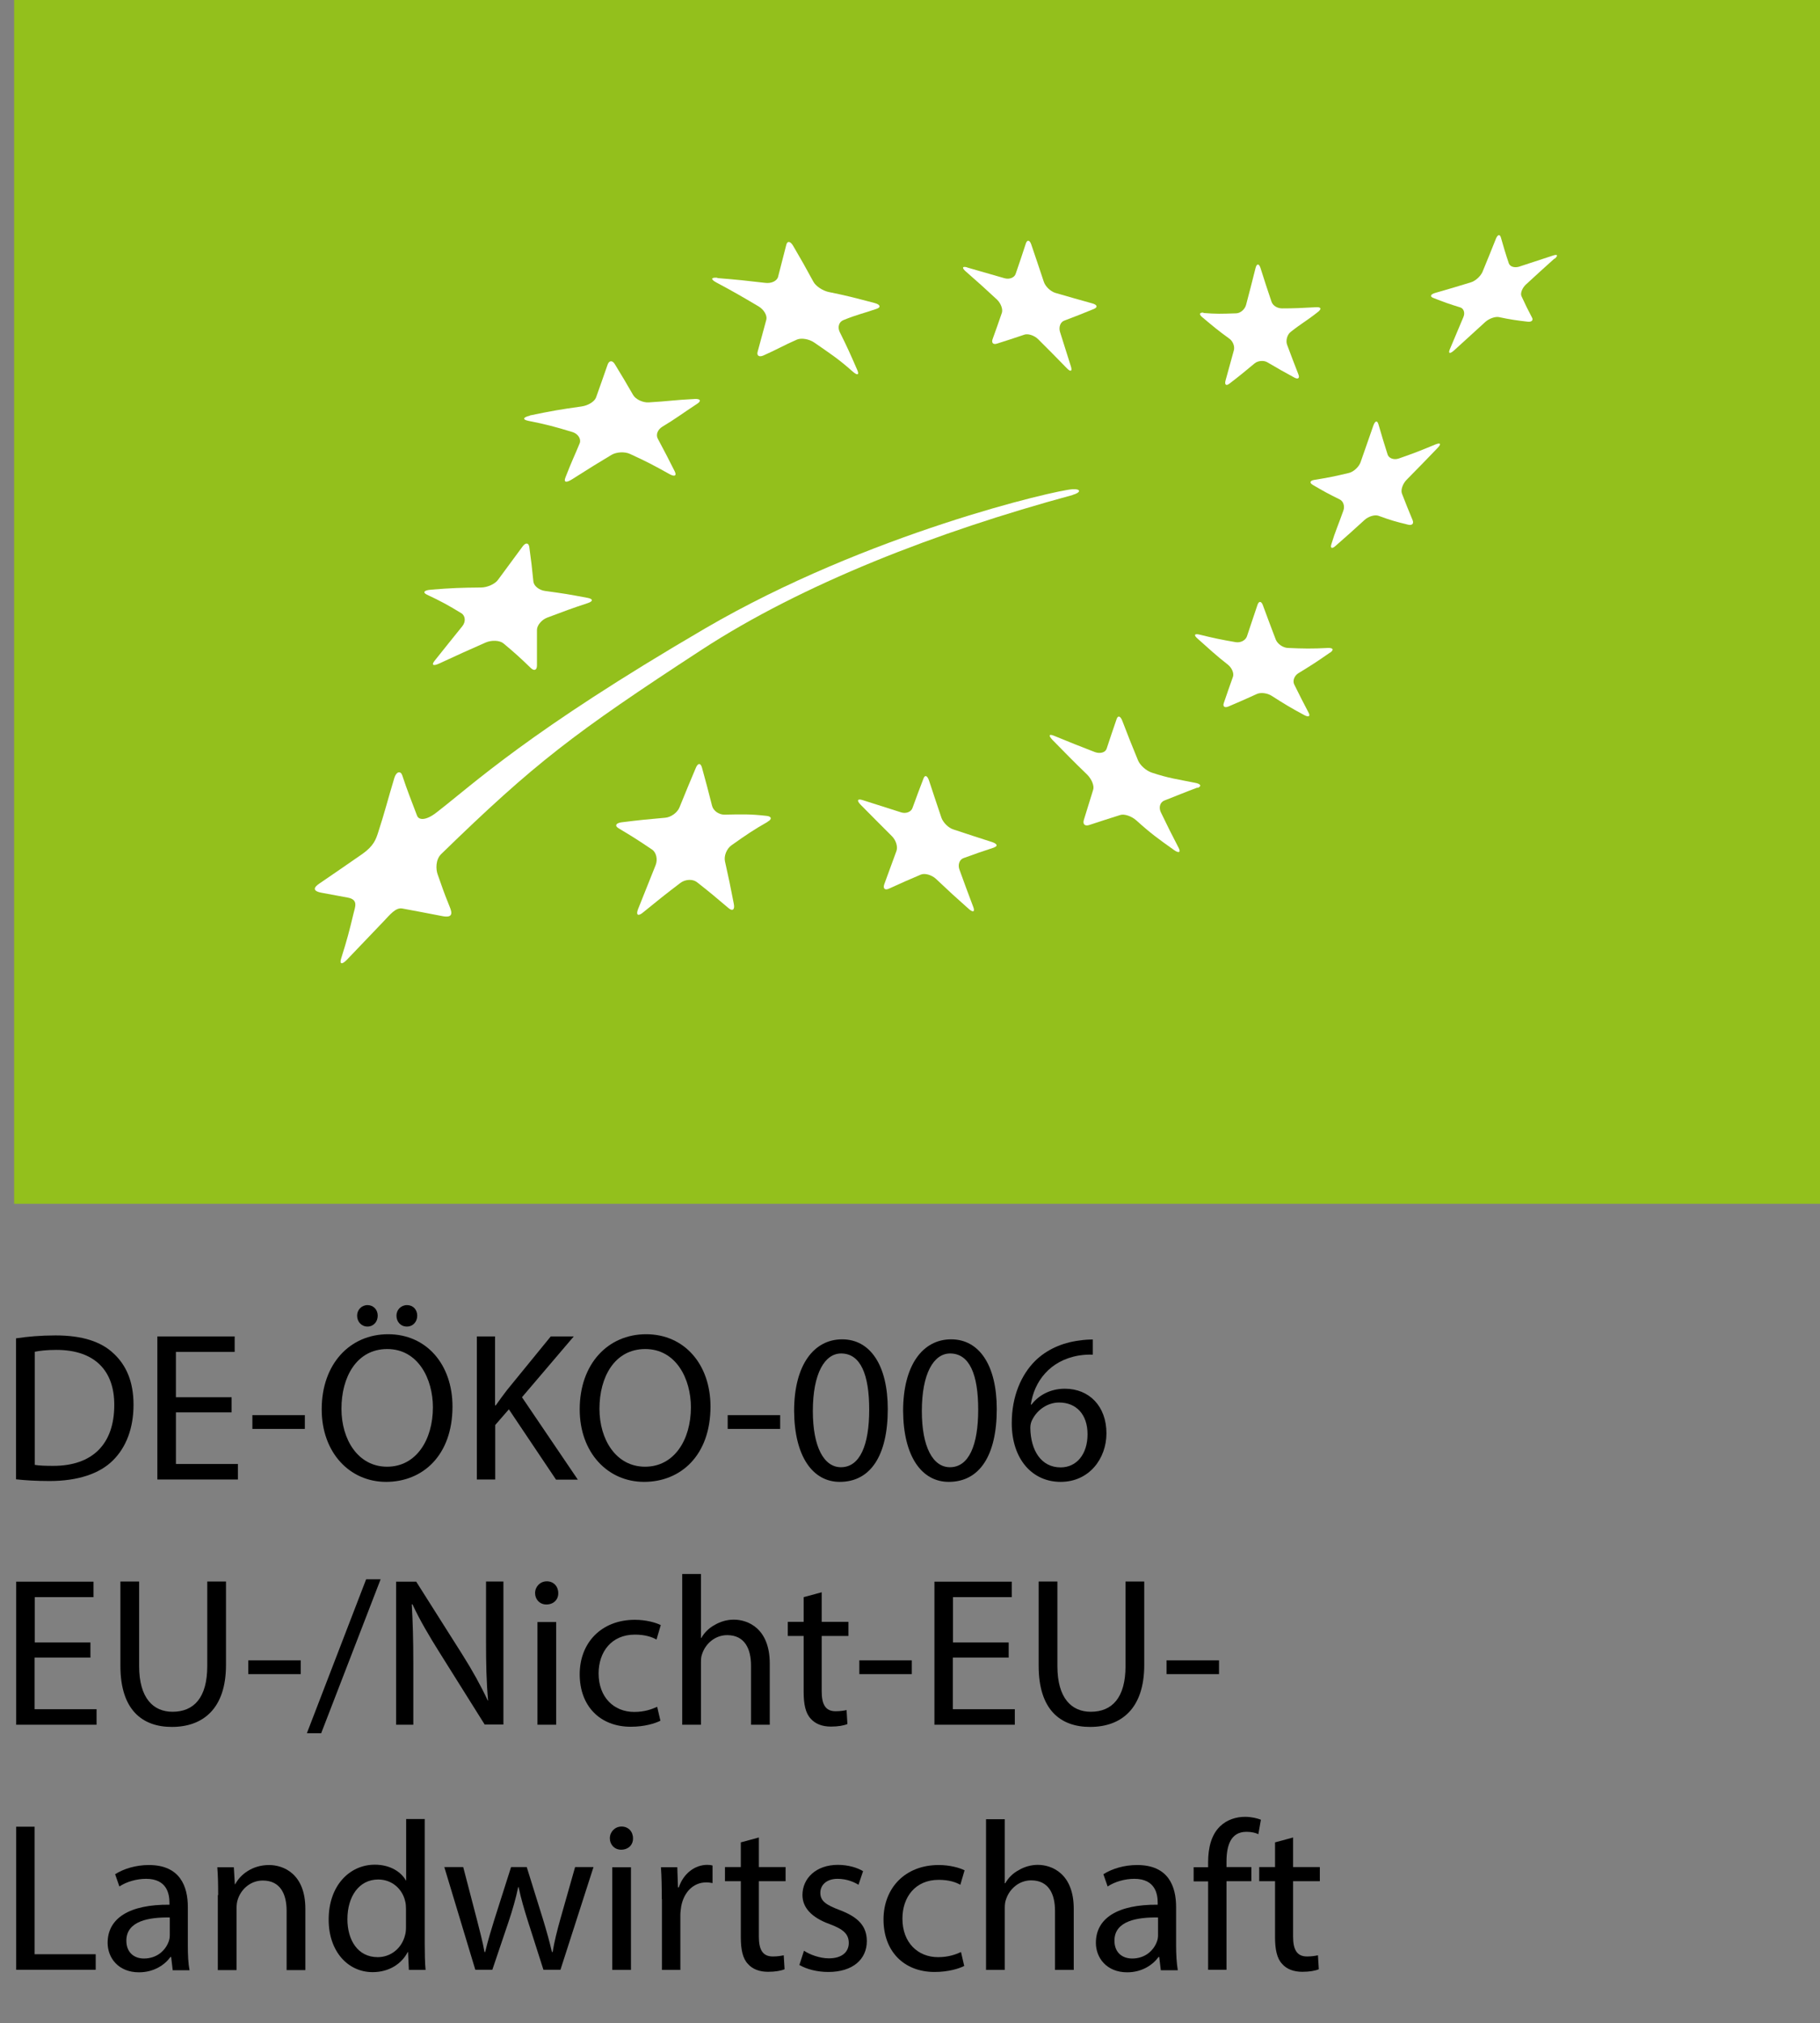 <?xml version="1.0" encoding="UTF-8"?><svg id="a" xmlns="http://www.w3.org/2000/svg" viewBox="0 0 106.87 118.8"><rect x="0" y="0" width="106.87" height="118.8" fill="#808080" stroke="none"/><defs><style>.b,.c,.d{stroke-width:0px;}.c{fill:#93c01c;}.d{fill:#fff;}</style></defs><path class="b" d="m.95,78.59c.66-.1,1.45-.17,2.31-.17,1.56,0,2.67.36,3.4,1.05.75.69,1.18,1.66,1.18,3.02s-.42,2.49-1.21,3.27c-.79.79-2.08,1.21-3.72,1.21-.77,0-1.42-.04-1.97-.1v-8.27Zm1.08,7.43c.27.05.67.06,1.1.06,2.32,0,3.58-1.3,3.58-3.57.01-1.98-1.11-3.24-3.4-3.24-.56,0-.98.05-1.27.11v6.63Z"/><path class="b" d="m13.6,82.94h-3.27v3.03h3.64v.91h-4.73v-8.4h4.54v.91h-3.45v2.66h3.27v.9Z"/><path class="b" d="m17.9,83.1v.81h-3.08v-.81h3.08Z"/><path class="b" d="m26.57,82.59c0,2.89-1.76,4.43-3.9,4.43s-3.78-1.72-3.78-4.26c0-2.67,1.66-4.41,3.9-4.41s3.78,1.76,3.78,4.25Zm-6.52.14c0,1.8.97,3.4,2.68,3.4s2.69-1.58,2.69-3.49c0-1.67-.87-3.42-2.68-3.42s-2.69,1.66-2.69,3.5Zm.92-5.47c0-.34.26-.62.61-.62s.6.27.6.62-.24.64-.6.64-.61-.29-.61-.64Zm2.31,0c0-.34.26-.62.62-.62s.6.27.6.62-.24.64-.61.64-.61-.29-.61-.64Z"/><path class="b" d="m27.99,78.48h1.08v4.05h.04c.22-.32.45-.62.66-.9l2.57-3.15h1.35l-3.04,3.57,3.28,4.84h-1.28l-2.77-4.13-.8.92v3.2h-1.08v-8.4Z"/><path class="b" d="m41.72,82.59c0,2.89-1.76,4.43-3.9,4.43s-3.78-1.72-3.78-4.26c0-2.67,1.66-4.41,3.9-4.41s3.78,1.76,3.78,4.25Zm-6.52.14c0,1.8.97,3.4,2.68,3.4s2.69-1.58,2.69-3.49c0-1.67-.87-3.42-2.68-3.42s-2.69,1.66-2.69,3.5Z"/><path class="b" d="m45.81,83.1v.81h-3.08v-.81h3.08Z"/><path class="b" d="m52.13,82.74c0,2.75-1.02,4.28-2.82,4.28-1.58,0-2.66-1.48-2.68-4.16,0-2.72,1.17-4.21,2.82-4.21s2.68,1.52,2.68,4.1Zm-4.4.12c0,2.11.65,3.3,1.65,3.3,1.12,0,1.66-1.31,1.66-3.38s-.51-3.3-1.65-3.3c-.96,0-1.66,1.17-1.66,3.38Z"/><path class="b" d="m58.53,82.74c0,2.75-1.02,4.28-2.82,4.28-1.58,0-2.66-1.48-2.68-4.16,0-2.72,1.17-4.21,2.82-4.21s2.68,1.52,2.68,4.1Zm-4.4.12c0,2.11.65,3.3,1.65,3.3,1.12,0,1.66-1.31,1.66-3.38s-.51-3.3-1.65-3.3c-.96,0-1.66,1.17-1.66,3.38Z"/><path class="b" d="m64.17,79.55c-.22-.01-.51,0-.82.05-1.72.29-2.63,1.55-2.82,2.88h.04c.39-.51,1.06-.93,1.96-.93,1.43,0,2.44,1.03,2.44,2.62,0,1.48-1.01,2.85-2.69,2.85s-2.87-1.35-2.87-3.45c0-1.6.57-2.85,1.37-3.65.67-.66,1.57-1.07,2.59-1.2.32-.05.6-.06.8-.06v.9Zm-.31,4.67c0-1.16-.66-1.86-1.67-1.86-.66,0-1.27.41-1.57,1-.07.12-.12.29-.12.49.02,1.33.64,2.32,1.78,2.32.95,0,1.58-.79,1.58-1.94Z"/><path class="b" d="m5.3,97.34h-3.27v3.03h3.64v.91H.95v-8.4h4.54v.91h-3.45v2.66h3.27v.9Z"/><path class="b" d="m8.17,92.87v4.97c0,1.88.83,2.68,1.96,2.68,1.25,0,2.04-.82,2.04-2.68v-4.97h1.1v4.9c0,2.58-1.36,3.64-3.18,3.64-1.72,0-3.02-.98-3.02-3.59v-4.95h1.1Z"/><path class="b" d="m17.66,97.5v.81h-3.08v-.81h3.08Z"/><path class="b" d="m18.02,101.78l3.48-9.04h.85l-3.49,9.04h-.84Z"/><path class="b" d="m23.26,101.28v-8.4h1.18l2.69,4.25c.62.98,1.11,1.87,1.51,2.73h.02c-.1-1.13-.12-2.16-.12-3.47v-3.52h1.02v8.4h-1.1l-2.67-4.26c-.59-.94-1.15-1.89-1.57-2.8h-.04c.06,1.07.09,2.08.09,3.48v3.59h-1.02Z"/><path class="b" d="m32.78,93.55c.01.37-.26.67-.7.67-.39,0-.66-.3-.66-.67s.29-.69.69-.69.67.3.67.69Zm-1.22,7.73v-6.03h1.1v6.03h-1.1Z"/><path class="b" d="m38.77,101.05c-.29.15-.92.35-1.73.35-1.82,0-3-1.23-3-3.08s1.27-3.2,3.24-3.2c.65,0,1.22.16,1.52.31l-.25.85c-.26-.15-.67-.29-1.27-.29-1.38,0-2.13,1.02-2.13,2.28,0,1.4.9,2.26,2.09,2.26.62,0,1.03-.16,1.35-.3l.19.82Z"/><path class="b" d="m40.06,92.43h1.1v3.76h.02c.17-.31.45-.59.79-.77.32-.19.71-.31,1.12-.31.81,0,2.11.5,2.11,2.58v3.59h-1.1v-3.47c0-.97-.36-1.79-1.4-1.79-.71,0-1.27.5-1.47,1.1-.06.15-.07.31-.07.52v3.64h-1.1v-8.85Z"/><path class="b" d="m48.25,93.51v1.73h1.57v.83h-1.57v3.25c0,.75.21,1.17.82,1.17.29,0,.5-.04.64-.07l.05.82c-.21.09-.55.15-.97.15-.51,0-.92-.16-1.18-.46-.31-.32-.42-.86-.42-1.57v-3.29h-.93v-.83h.93v-1.45l1.07-.29Z"/><path class="b" d="m53.54,97.5v.81h-3.08v-.81h3.08Z"/><path class="b" d="m59.22,97.34h-3.27v3.03h3.64v.91h-4.72v-8.4h4.54v.91h-3.45v2.66h3.27v.9Z"/><path class="b" d="m62.09,92.87v4.97c0,1.88.83,2.68,1.96,2.68,1.25,0,2.04-.82,2.04-2.68v-4.97h1.1v4.9c0,2.58-1.36,3.64-3.18,3.64-1.72,0-3.02-.98-3.02-3.59v-4.95h1.1Z"/><path class="b" d="m71.58,97.5v.81h-3.08v-.81h3.08Z"/><path class="b" d="m.95,107.27h1.08v7.49h3.59v.91H.95v-8.4Z"/><path class="b" d="m10.14,115.68l-.09-.76h-.04c-.34.47-.98.9-1.85.9-1.22,0-1.84-.86-1.84-1.73,0-1.46,1.3-2.26,3.63-2.24v-.12c0-.5-.14-1.4-1.37-1.4-.56,0-1.15.17-1.57.45l-.25-.72c.5-.32,1.22-.54,1.98-.54,1.84,0,2.29,1.26,2.29,2.47v2.26c0,.52.02,1.03.1,1.45h-1Zm-.16-3.08c-1.2-.02-2.56.19-2.56,1.36,0,.71.47,1.05,1.03,1.05.79,0,1.28-.5,1.46-1.01.04-.11.06-.24.06-.35v-1.05Z"/><path class="b" d="m12.81,111.28c0-.62-.01-1.13-.05-1.63h.97l.06,1h.02c.3-.57,1-1.13,1.99-1.13.83,0,2.13.5,2.13,2.57v3.6h-1.1v-3.48c0-.97-.36-1.78-1.4-1.78-.72,0-1.28.51-1.47,1.12-.05.14-.07.32-.07.51v3.63h-1.1v-4.4Z"/><path class="b" d="m24.94,106.83v7.29c0,.54.01,1.15.05,1.56h-.98l-.05-1.05h-.02c-.34.67-1.07,1.18-2.06,1.18-1.46,0-2.58-1.23-2.58-3.07-.01-2.01,1.23-3.24,2.71-3.24.92,0,1.55.44,1.82.92h.02v-3.6h1.1Zm-1.1,5.27c0-.14-.01-.32-.05-.46-.16-.7-.76-1.27-1.58-1.27-1.13,0-1.81,1-1.81,2.33,0,1.22.6,2.23,1.78,2.23.74,0,1.41-.49,1.61-1.31.04-.15.05-.3.05-.47v-1.05Z"/><path class="b" d="m27.2,109.64l.8,3.07c.17.67.34,1.3.45,1.92h.04c.14-.61.34-1.26.54-1.91l.98-3.08h.92l.94,3.02c.22.72.4,1.36.54,1.97h.04c.1-.61.26-1.25.46-1.96l.86-3.03h1.08l-1.94,6.03h-1l-.92-2.88c-.21-.67-.39-1.27-.54-1.98h-.02c-.15.72-.34,1.35-.55,1.99l-.97,2.87h-1l-1.82-6.03h1.12Z"/><path class="b" d="m37.17,107.95c.01.37-.26.67-.7.67-.39,0-.66-.3-.66-.67s.29-.69.69-.69.67.3.67.69Zm-1.22,7.73v-6.03h1.1v6.03h-1.1Z"/><path class="b" d="m38.86,111.53c0-.71-.01-1.32-.05-1.88h.96l.04,1.18h.05c.27-.81.94-1.32,1.67-1.32.12,0,.21.01.31.04v1.03c-.11-.02-.22-.04-.37-.04-.77,0-1.32.59-1.47,1.41-.02.15-.05.32-.05.51v3.22h-1.08v-4.15Z"/><path class="b" d="m44.56,107.91v1.73h1.57v.83h-1.57v3.25c0,.75.21,1.17.82,1.17.29,0,.5-.04.64-.07l.05.82c-.21.09-.55.15-.97.15-.51,0-.92-.16-1.18-.46-.31-.32-.42-.86-.42-1.57v-3.29h-.93v-.83h.93v-1.45l1.07-.29Z"/><path class="b" d="m47.22,114.56c.32.21.9.44,1.45.44.8,0,1.17-.4,1.17-.9,0-.52-.31-.81-1.12-1.11-1.08-.39-1.6-.98-1.6-1.71,0-.97.79-1.77,2.08-1.77.61,0,1.15.17,1.48.37l-.27.8c-.24-.15-.67-.35-1.23-.35-.65,0-1.01.37-1.01.82,0,.5.36.72,1.15,1.02,1.05.4,1.58.92,1.58,1.82,0,1.06-.82,1.81-2.26,1.81-.66,0-1.27-.16-1.7-.41l.27-.84Z"/><path class="b" d="m56.61,115.45c-.29.15-.92.35-1.73.35-1.82,0-3-1.23-3-3.08s1.27-3.2,3.24-3.2c.65,0,1.22.16,1.52.31l-.25.85c-.26-.15-.67-.29-1.27-.29-1.38,0-2.13,1.02-2.13,2.28,0,1.4.9,2.26,2.09,2.26.62,0,1.04-.16,1.35-.3l.19.82Z"/><path class="b" d="m57.9,106.83h1.1v3.76h.03c.17-.31.45-.59.79-.77.32-.19.71-.31,1.12-.31.81,0,2.11.5,2.11,2.58v3.59h-1.1v-3.47c0-.97-.36-1.79-1.4-1.79-.71,0-1.27.5-1.47,1.1-.06.15-.08.31-.08.52v3.64h-1.1v-8.85Z"/><path class="b" d="m68.16,115.68l-.09-.76h-.04c-.34.47-.98.9-1.84.9-1.22,0-1.84-.86-1.84-1.73,0-1.46,1.3-2.26,3.63-2.24v-.12c0-.5-.14-1.4-1.37-1.4-.56,0-1.15.17-1.57.45l-.25-.72c.5-.32,1.22-.54,1.98-.54,1.85,0,2.29,1.26,2.29,2.47v2.26c0,.52.03,1.03.1,1.45h-1Zm-.16-3.08c-1.2-.02-2.56.19-2.56,1.36,0,.71.47,1.05,1.04,1.05.79,0,1.28-.5,1.46-1.01.04-.11.06-.24.06-.35v-1.05Z"/><path class="b" d="m70.94,115.68v-5.2h-.85v-.83h.85v-.29c0-.85.19-1.62.7-2.11.41-.4.96-.56,1.47-.56.39,0,.72.09.93.17l-.15.85c-.16-.08-.39-.14-.7-.14-.93,0-1.17.82-1.17,1.75v.32h1.46v.83h-1.46v5.2h-1.08Z"/><path class="b" d="m75.93,107.91v1.73h1.57v.83h-1.57v3.25c0,.75.21,1.17.82,1.17.29,0,.5-.04.64-.07l.05.82c-.21.09-.55.15-.97.15-.51,0-.92-.16-1.18-.46-.31-.32-.42-.86-.42-1.57v-3.29h-.93v-.83h.93v-1.45l1.07-.29Z"/><rect class="c" x=".83" width="106.04" height="70.69"/><path class="d" d="m42.13,16.33c1.13.09,1.69.15,2.8.28.36.05.7-.11.76-.36.19-.74.29-1.12.48-1.87.06-.25.24-.22.4.05.49.84.73,1.26,1.19,2.11.15.28.57.54.91.61,1.04.21,1.41.31,2.67.64.35.09.4.25.15.34-.77.27-1.17.34-1.97.67-.26.1-.35.42-.21.7.43.86.63,1.31,1.03,2.23.13.3,0,.33-.28.08-.87-.77-1.32-1.05-2.24-1.69-.3-.21-.76-.29-1.02-.18-.78.34-1.17.58-1.96.93-.26.12-.42.02-.35-.22.2-.73.31-1.15.51-1.88.06-.24-.14-.59-.46-.78-.98-.58-1.48-.87-2.49-1.41-.33-.18-.3-.3.07-.27"/><path class="d" d="m31.1,24.4c1.35-.28,1.77-.35,3.04-.53.38-.05.77-.28.86-.53.28-.78.41-1.16.68-1.93.09-.25.28-.26.42-.03.44.72.66,1.09,1.08,1.82.14.24.55.45.91.43,1.2-.07,1.48-.14,2.7-.2.35-.02.4.12.15.28-.93.61-1.22.85-2.05,1.35-.26.16-.4.46-.26.71.4.75.6,1.13.99,1.91.13.26-.01.33-.31.16-.91-.51-1.37-.75-2.31-1.18-.31-.15-.8-.12-1.09.05-.87.52-1.17.71-2.34,1.45-.33.2-.49.17-.36-.14.38-.98.51-1.21.83-1.99.1-.25-.1-.56-.43-.66-1.02-.31-1.54-.45-2.6-.66-.34-.07-.3-.21.11-.3"/><path class="d" d="m25.27,34.63c1.23-.1,1.83-.12,2.97-.13.37,0,.83-.2,1.01-.46.58-.78.86-1.17,1.43-1.94.18-.25.36-.24.4.02.11.8.16,1.21.24,2.03.03.26.33.5.67.55,1.16.16,1.35.19,2.52.41.32.06.32.2.02.3-.94.31-1.42.49-2.4.86-.32.12-.6.45-.6.72,0,.83,0,1.25,0,2.09,0,.28-.17.34-.37.14-.62-.6-.94-.89-1.6-1.44-.22-.18-.69-.2-1.04-.05-1.07.47-1.62.72-2.72,1.23-.36.17-.49.1-.27-.17.65-.82.98-1.22,1.62-2.02.21-.26.18-.61-.06-.76-.77-.47-1.17-.69-2.02-1.09-.27-.13-.17-.26.23-.29"/><path class="d" d="m45.06,48.27c-.81.46-1.25.76-2.11,1.37-.28.2-.45.62-.38.94.22.97.32,1.47.52,2.5.07.34-.08.45-.32.24-.74-.63-1.11-.94-1.85-1.52-.25-.19-.68-.17-.97.05-.88.67-1.32,1.02-2.2,1.74-.29.24-.42.14-.28-.21.42-1.06.63-1.58,1.03-2.58.13-.33.04-.74-.21-.91-.77-.52-1.16-.77-1.95-1.24-.26-.15-.19-.31.15-.36,1.04-.13,1.56-.18,2.58-.27.33-.03.71-.3.83-.61.39-.96.58-1.42.96-2.32.12-.29.28-.3.36-.01.24.87.36,1.32.59,2.23.07.3.4.53.72.53,1-.02,1.5-.04,2.47.07.32.03.34.2.08.34"/><path class="d" d="m58.37,49.77c-.71.23-1.07.36-1.79.62-.24.08-.35.39-.24.68.32.88.48,1.32.81,2.19.11.29-.01.34-.27.11-.78-.69-1.16-1.04-1.92-1.76-.25-.23-.65-.35-.89-.25-.73.31-1.1.47-1.86.82-.25.12-.38,0-.28-.27.29-.8.43-1.18.71-1.94.09-.25-.03-.64-.28-.88-.74-.74-1.11-1.11-1.83-1.84-.23-.24-.19-.36.11-.27.9.29,1.36.43,2.26.72.29.1.6-.02.68-.25.26-.72.39-1.06.65-1.74.08-.22.22-.17.32.12.29.87.43,1.31.73,2.19.1.28.41.6.71.69.91.3,1.36.45,2.27.74.29.1.35.23.12.31"/><path class="d" d="m70.31,46.25c-.8.3-1.17.46-1.94.76-.25.1-.34.4-.21.68.41.85.62,1.27,1.05,2.1.14.27.01.33-.28.12-.9-.64-1.35-.96-2.2-1.73-.28-.25-.71-.4-.95-.32-.73.23-1.1.35-1.83.59-.24.08-.38-.05-.31-.29.22-.72.33-1.08.55-1.78.08-.23-.09-.63-.35-.89-.83-.8-1.23-1.22-2.03-2.03-.26-.27-.22-.38.09-.25.95.39,1.42.58,2.38.95.31.12.63.03.7-.19.23-.7.35-1.05.59-1.75.08-.23.23-.17.34.13.35.91.53,1.37.91,2.29.12.3.48.62.81.73.99.33,1.51.39,2.55.6.33.06.4.2.14.3"/><path class="d" d="m78.1,38.32c-.76.53-1.13.77-1.87,1.22-.23.15-.34.44-.23.66.33.67.5,1,.84,1.65.12.22,0,.28-.26.14-.78-.42-1.16-.65-1.91-1.13-.25-.16-.63-.21-.86-.11-.68.31-1.02.46-1.68.74-.22.09-.34,0-.27-.2.21-.62.32-.93.54-1.55.07-.2-.06-.52-.3-.71-.73-.57-1.08-.91-1.78-1.53-.23-.2-.19-.3.09-.24.85.21,1.28.3,2.15.45.29.05.58-.11.66-.34.24-.73.37-1.1.62-1.85.08-.24.23-.23.32.03.29.8.45,1.2.75,2,.1.26.42.49.72.5.92.04,1.39.05,2.35,0,.31-.01.36.11.12.28"/><path class="d" d="m84.42,26.3c-.73.76-1.1,1.14-1.82,1.87-.23.23-.36.6-.28.81.25.64.37.95.63,1.57.08.2-.03.32-.27.26-.71-.17-1.05-.27-1.73-.52-.22-.08-.59.03-.82.24-.7.64-1.06.96-1.71,1.53-.21.19-.32.13-.24-.11.23-.76.42-1.16.7-1.96.1-.26,0-.56-.21-.66-.65-.32-.96-.49-1.59-.86-.2-.12-.16-.25.1-.29.81-.13,1.21-.21,2.04-.41.27-.07.57-.35.67-.62.3-.85.45-1.28.75-2.15.1-.29.23-.33.3-.09.21.73.32,1.08.54,1.78.07.22.36.33.64.24.87-.3,1.3-.47,2.19-.84.29-.11.33-.01.09.23"/><path class="d" d="m70.67,18.38c.75.06,1.04.05,1.91.02.25,0,.52-.23.59-.5.22-.83.33-1.26.55-2.14.07-.29.2-.3.29-.04.26.82.39,1.22.65,1.99.08.25.36.4.62.4.7,0,1.14-.02,2.02-.07.26-.01.32.09.1.27-.64.51-.98.68-1.61,1.18-.22.17-.3.53-.21.76.26.71.4,1.05.66,1.73.09.22-.01.31-.22.2-.64-.35-.97-.53-1.61-.91-.21-.12-.55-.09-.74.07-.6.5-.89.74-1.48,1.19-.19.15-.29.06-.23-.17.19-.68.29-1.04.49-1.78.07-.24-.06-.55-.26-.69-.65-.47-.96-.73-1.59-1.26-.21-.17-.17-.29.07-.27"/><path class="d" d="m56.8,15.71c.88.25,1.32.38,2.19.63.29.08.58-.04.65-.26.24-.7.36-1.05.6-1.79.08-.23.23-.2.32.08.3.87.44,1.31.73,2.17.09.28.39.57.68.66.87.25,1.31.38,2.18.62.28.08.32.22.09.32-.71.29-1.06.43-1.75.69-.22.08-.33.37-.25.65.26.83.39,1.25.65,2.06.08.27-.03.31-.25.08-.66-.68-1-1.02-1.68-1.7-.22-.22-.59-.34-.8-.27-.66.22-.98.33-1.62.53-.21.07-.33-.04-.26-.25.22-.61.33-.92.55-1.56.07-.21-.06-.56-.29-.78-.72-.67-1.09-1-1.83-1.65-.24-.21-.21-.32.08-.24"/><path class="d" d="m91.27,15.19c-.64.58-.98.88-1.66,1.51-.22.2-.35.52-.27.69.24.52.36.77.62,1.26.09.16-.03.27-.26.24-.69-.08-1.03-.13-1.69-.27-.22-.04-.59.09-.82.31-.72.66-1.08.99-1.81,1.65-.24.21-.35.19-.25-.06.32-.76.48-1.14.8-1.9.11-.25.02-.51-.19-.57-.65-.2-.96-.31-1.59-.56-.2-.08-.15-.21.13-.29.83-.24,1.25-.36,2.09-.62.27-.08.57-.36.68-.61.32-.78.48-1.17.79-1.95.1-.25.23-.28.29-.08.18.63.27.94.47,1.53.07.19.33.27.6.19.82-.27,1.22-.4,2.01-.66.25-.08.29,0,.09.19"/><path class="d" d="m62.99,29.06c.47-.13.53-.36-.02-.33-.95.05-11.99,2.59-21.56,8.17-10.41,6.08-13.56,9.1-15.79,10.82-.59.46-1.02.46-1.13.18-.36-.95-.58-1.49-.87-2.37-.09-.27-.34-.24-.46.14-.39,1.29-.58,2.07-.96,3.23-.12.37-.25.78-.94,1.26-1.37.95-1.65,1.14-2.5,1.72-.31.21-.47.44.15.55.59.11.71.13,1.51.28.64.12.43.55.34.93-.26,1.08-.37,1.51-.72,2.62-.12.36.03.41.33.1.91-.95,1.21-1.27,2.17-2.27.36-.38.7-.81,1.08-.74.94.17,1.05.2,2.37.45.58.11.58-.16.42-.54-.45-1.12-.37-.97-.71-1.91-.11-.3-.13-.87.21-1.2,5.49-5.34,7.76-7.08,15.3-12,5.91-3.85,13.76-6.91,21.77-9.08Z"/></svg>